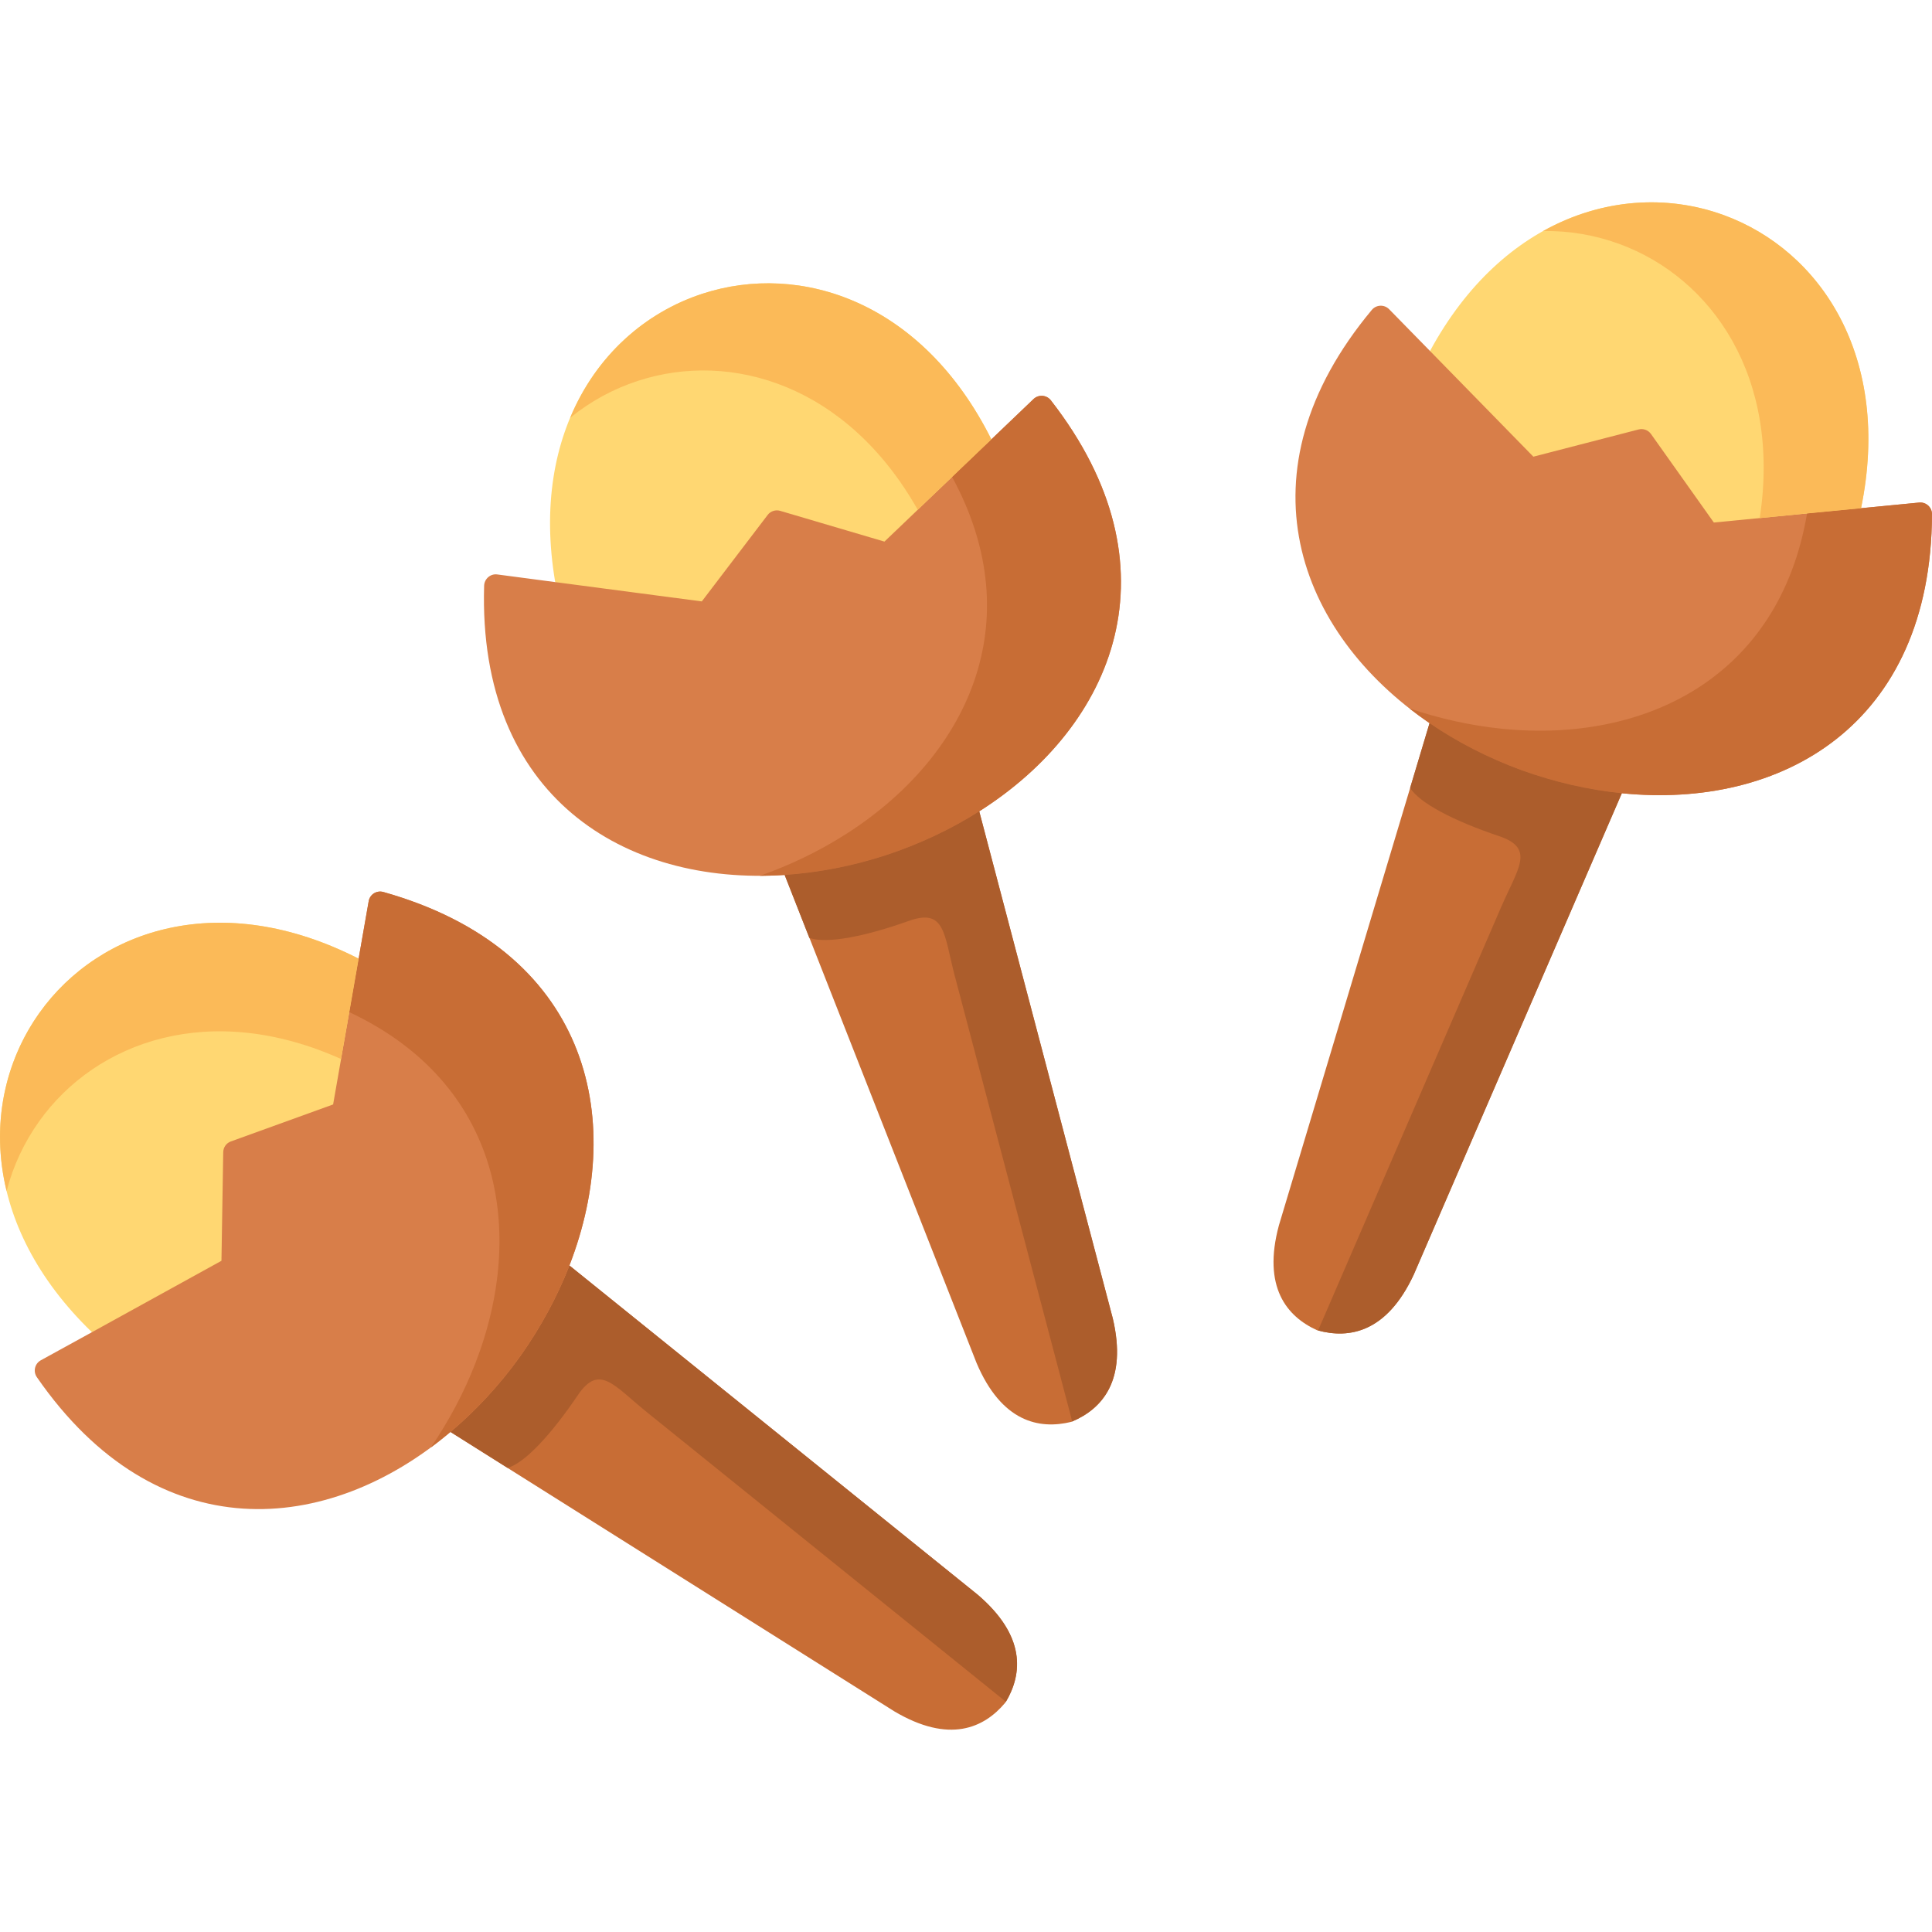 <svg xmlns="http://www.w3.org/2000/svg" fill="none" viewBox="0 0 24 24" height="24" width="24">
<g clip-path="url(#clip0_591_20084)">
<path fill="#C86D35" d="M5.856 16.072C5.601 16.427 5.481 17.151 5.595 17.788L11.108 21.258C11.792 21.664 12.224 21.467 12.488 21.151C12.703 20.798 12.748 20.325 12.144 19.809L7.073 15.72C6.35 15.461 5.856 16.072 5.856 16.072Z" clip-rule="evenodd" fill-rule="evenodd"></path>
<path fill="#AC5D2C" d="M5.596 17.788L6.306 18.235C6.517 18.173 6.84 17.831 7.177 17.333C7.445 16.935 7.624 17.21 8.035 17.542L12.451 21.104C12.466 21.116 12.481 21.128 12.496 21.141C12.704 20.788 12.743 20.32 12.144 19.809L7.073 15.72C6.921 16.11 6.715 16.491 6.463 16.847C6.209 17.201 5.915 17.519 5.596 17.788Z" clip-rule="evenodd" fill-rule="evenodd"></path>
<path fill="#C86D35" d="M19.169 8.716C18.759 8.565 18.422 8.523 17.759 8.983L15.887 15.222C15.68 15.99 15.986 16.355 16.362 16.525C16.758 16.636 17.227 16.554 17.562 15.834L20.147 9.854C20.306 9.392 19.815 8.953 19.404 8.805L19.169 8.716Z" clip-rule="evenodd" fill-rule="evenodd"></path>
<path fill="#C86D35" d="M9.748 10.869L12.131 16.931C12.442 17.664 12.907 17.761 13.308 17.663C13.69 17.505 14.006 17.152 13.824 16.378L12.165 10.079C11.807 8.765 9.574 9.248 9.748 10.869Z" clip-rule="evenodd" fill-rule="evenodd"></path>
<path fill="#FFD772" d="M6.897 7.231L10.479 8.983L12.315 5.458C11.461 3.748 9.946 3.25 8.725 3.649C7.503 4.047 6.576 5.346 6.897 7.231Z" clip-rule="evenodd" fill-rule="evenodd"></path>
<path fill="#D87E49" d="M8.718 7.471L6.897 7.231L6.178 7.136C6.093 7.124 6.017 7.19 6.014 7.276C5.936 9.903 7.764 11.001 9.747 10.869C10.166 10.841 10.591 10.759 11.005 10.624C11.419 10.487 11.811 10.304 12.164 10.079C13.844 9.014 14.669 7.047 13.054 4.973C13.001 4.905 12.901 4.898 12.839 4.957L12.315 5.458L10.987 6.728L9.692 6.346C9.635 6.329 9.572 6.349 9.536 6.397L8.718 7.471Z" clip-rule="evenodd" fill-rule="evenodd"></path>
<path fill="#C86D35" d="M9.438 10.88C9.541 10.879 9.645 10.876 9.747 10.869C10.166 10.841 10.59 10.759 11.005 10.624C11.419 10.487 11.811 10.304 12.164 10.079C13.843 9.014 14.669 7.047 13.054 4.973C13.001 4.905 12.901 4.898 12.839 4.957L12.315 5.458L11.827 5.924C12.818 7.747 11.999 9.416 10.5 10.367C10.174 10.574 9.817 10.747 9.438 10.88Z" clip-rule="evenodd" fill-rule="evenodd"></path>
<path fill="#AC5D2C" d="M9.747 10.869L10.054 11.651C10.263 11.725 10.725 11.641 11.292 11.439C11.743 11.279 11.725 11.606 11.859 12.117L13.305 17.602C13.309 17.621 13.313 17.64 13.317 17.659C13.694 17.5 14.004 17.146 13.823 16.378L12.164 10.079C11.811 10.304 11.419 10.487 11.005 10.624C10.59 10.759 10.166 10.841 9.747 10.869Z" clip-rule="evenodd" fill-rule="evenodd"></path>
<path fill="#FBBA58" d="M7.922 4.732C9.092 4.349 10.53 4.792 11.4 6.332L11.828 5.924L12.315 5.458C11.461 3.748 9.946 3.25 8.725 3.649C8.017 3.88 7.406 4.414 7.083 5.19C7.335 4.985 7.619 4.831 7.922 4.732Z" clip-rule="evenodd" fill-rule="evenodd"></path>
<path fill="#FFD772" d="M17.764 4.36L19.34 8.113L23.118 6.313C23.502 4.441 22.62 3.112 21.413 2.672C20.206 2.232 18.674 2.68 17.764 4.36Z" clip-rule="evenodd" fill-rule="evenodd"></path>
<path fill="#D87E49" d="M19.048 5.673L17.764 4.36L17.256 3.841C17.196 3.78 17.096 3.784 17.041 3.85C15.357 5.869 16.116 7.862 17.758 8.983C18.103 9.219 18.489 9.416 18.898 9.567C19.309 9.715 19.731 9.812 20.147 9.854C22.125 10.053 23.989 9.016 24 6.388C24 6.302 23.926 6.234 23.84 6.243L23.119 6.313L21.29 6.491L20.509 5.391C20.474 5.342 20.413 5.32 20.355 5.335L19.048 5.673Z" clip-rule="evenodd" fill-rule="evenodd"></path>
<path fill="#C86D35" d="M17.508 8.8C17.589 8.863 17.672 8.924 17.758 8.983C18.103 9.219 18.488 9.416 18.898 9.567C19.309 9.715 19.73 9.812 20.147 9.854C22.125 10.053 23.989 9.016 24 6.388C24 6.302 23.926 6.234 23.84 6.243L23.119 6.313L22.448 6.378C22.101 8.424 20.426 9.231 18.66 9.053C18.276 9.014 17.888 8.929 17.508 8.8Z" clip-rule="evenodd" fill-rule="evenodd"></path>
<path fill="#AC5D2C" d="M17.758 8.983L17.517 9.788C17.634 9.974 18.049 10.194 18.62 10.386C19.074 10.538 18.857 10.784 18.647 11.27L16.396 16.476C16.388 16.494 16.38 16.511 16.372 16.527C16.767 16.635 17.229 16.548 17.562 15.834L20.147 9.854C19.73 9.812 19.309 9.715 18.898 9.567C18.488 9.416 18.103 9.219 17.758 8.983Z" clip-rule="evenodd" fill-rule="evenodd"></path>
<path fill="#FBBA58" d="M20.112 3.029C21.268 3.451 22.127 4.686 21.86 6.436L22.448 6.378L23.119 6.313C23.503 4.441 22.62 3.113 21.413 2.672C20.713 2.416 19.903 2.461 19.169 2.87C19.494 2.865 19.813 2.92 20.112 3.029Z" clip-rule="evenodd" fill-rule="evenodd"></path>
<path fill="#FFD772" d="M1.142 16.549L4.837 15.879L4.455 11.909C2.753 11.039 1.236 11.535 0.49 12.582C-0.256 13.627 -0.233 15.221 1.142 16.549Z" clip-rule="evenodd" fill-rule="evenodd"></path>
<path fill="#D87E49" d="M2.751 15.662L1.142 16.549L0.507 16.898C0.431 16.94 0.409 17.038 0.458 17.108C1.953 19.27 4.077 19.072 5.596 17.788C5.915 17.519 6.209 17.201 6.463 16.846C6.715 16.491 6.921 16.11 7.074 15.72C7.793 13.866 7.292 11.794 4.763 11.081C4.68 11.057 4.595 11.11 4.58 11.195L4.455 11.909L4.138 13.72L2.869 14.179C2.812 14.199 2.774 14.252 2.773 14.313L2.751 15.662Z" clip-rule="evenodd" fill-rule="evenodd"></path>
<path fill="#C86D35" d="M5.352 17.981C5.435 17.92 5.516 17.855 5.596 17.788C5.915 17.519 6.209 17.201 6.463 16.846C6.715 16.491 6.921 16.11 7.073 15.72C7.793 13.866 7.292 11.794 4.763 11.081C4.68 11.057 4.594 11.11 4.58 11.195L4.455 11.909L4.339 12.573C6.217 13.454 6.547 15.284 5.904 16.938C5.764 17.298 5.578 17.649 5.352 17.981Z" clip-rule="evenodd" fill-rule="evenodd"></path>
<path fill="#FBBA58" d="M0.486 13.93C1.201 12.928 2.623 12.431 4.236 13.155L4.339 12.573L4.455 11.909C2.753 11.039 1.236 11.535 0.49 12.582C0.058 13.188 -0.117 13.979 0.082 14.796C0.163 14.481 0.302 14.189 0.486 13.93Z" clip-rule="evenodd" fill-rule="evenodd"></path>
</g>
<defs>
<clipPath id="clip0_591_20084">
<rect fill="white" height="24" width="24"></rect>
</clipPath>
</defs>
</svg>
